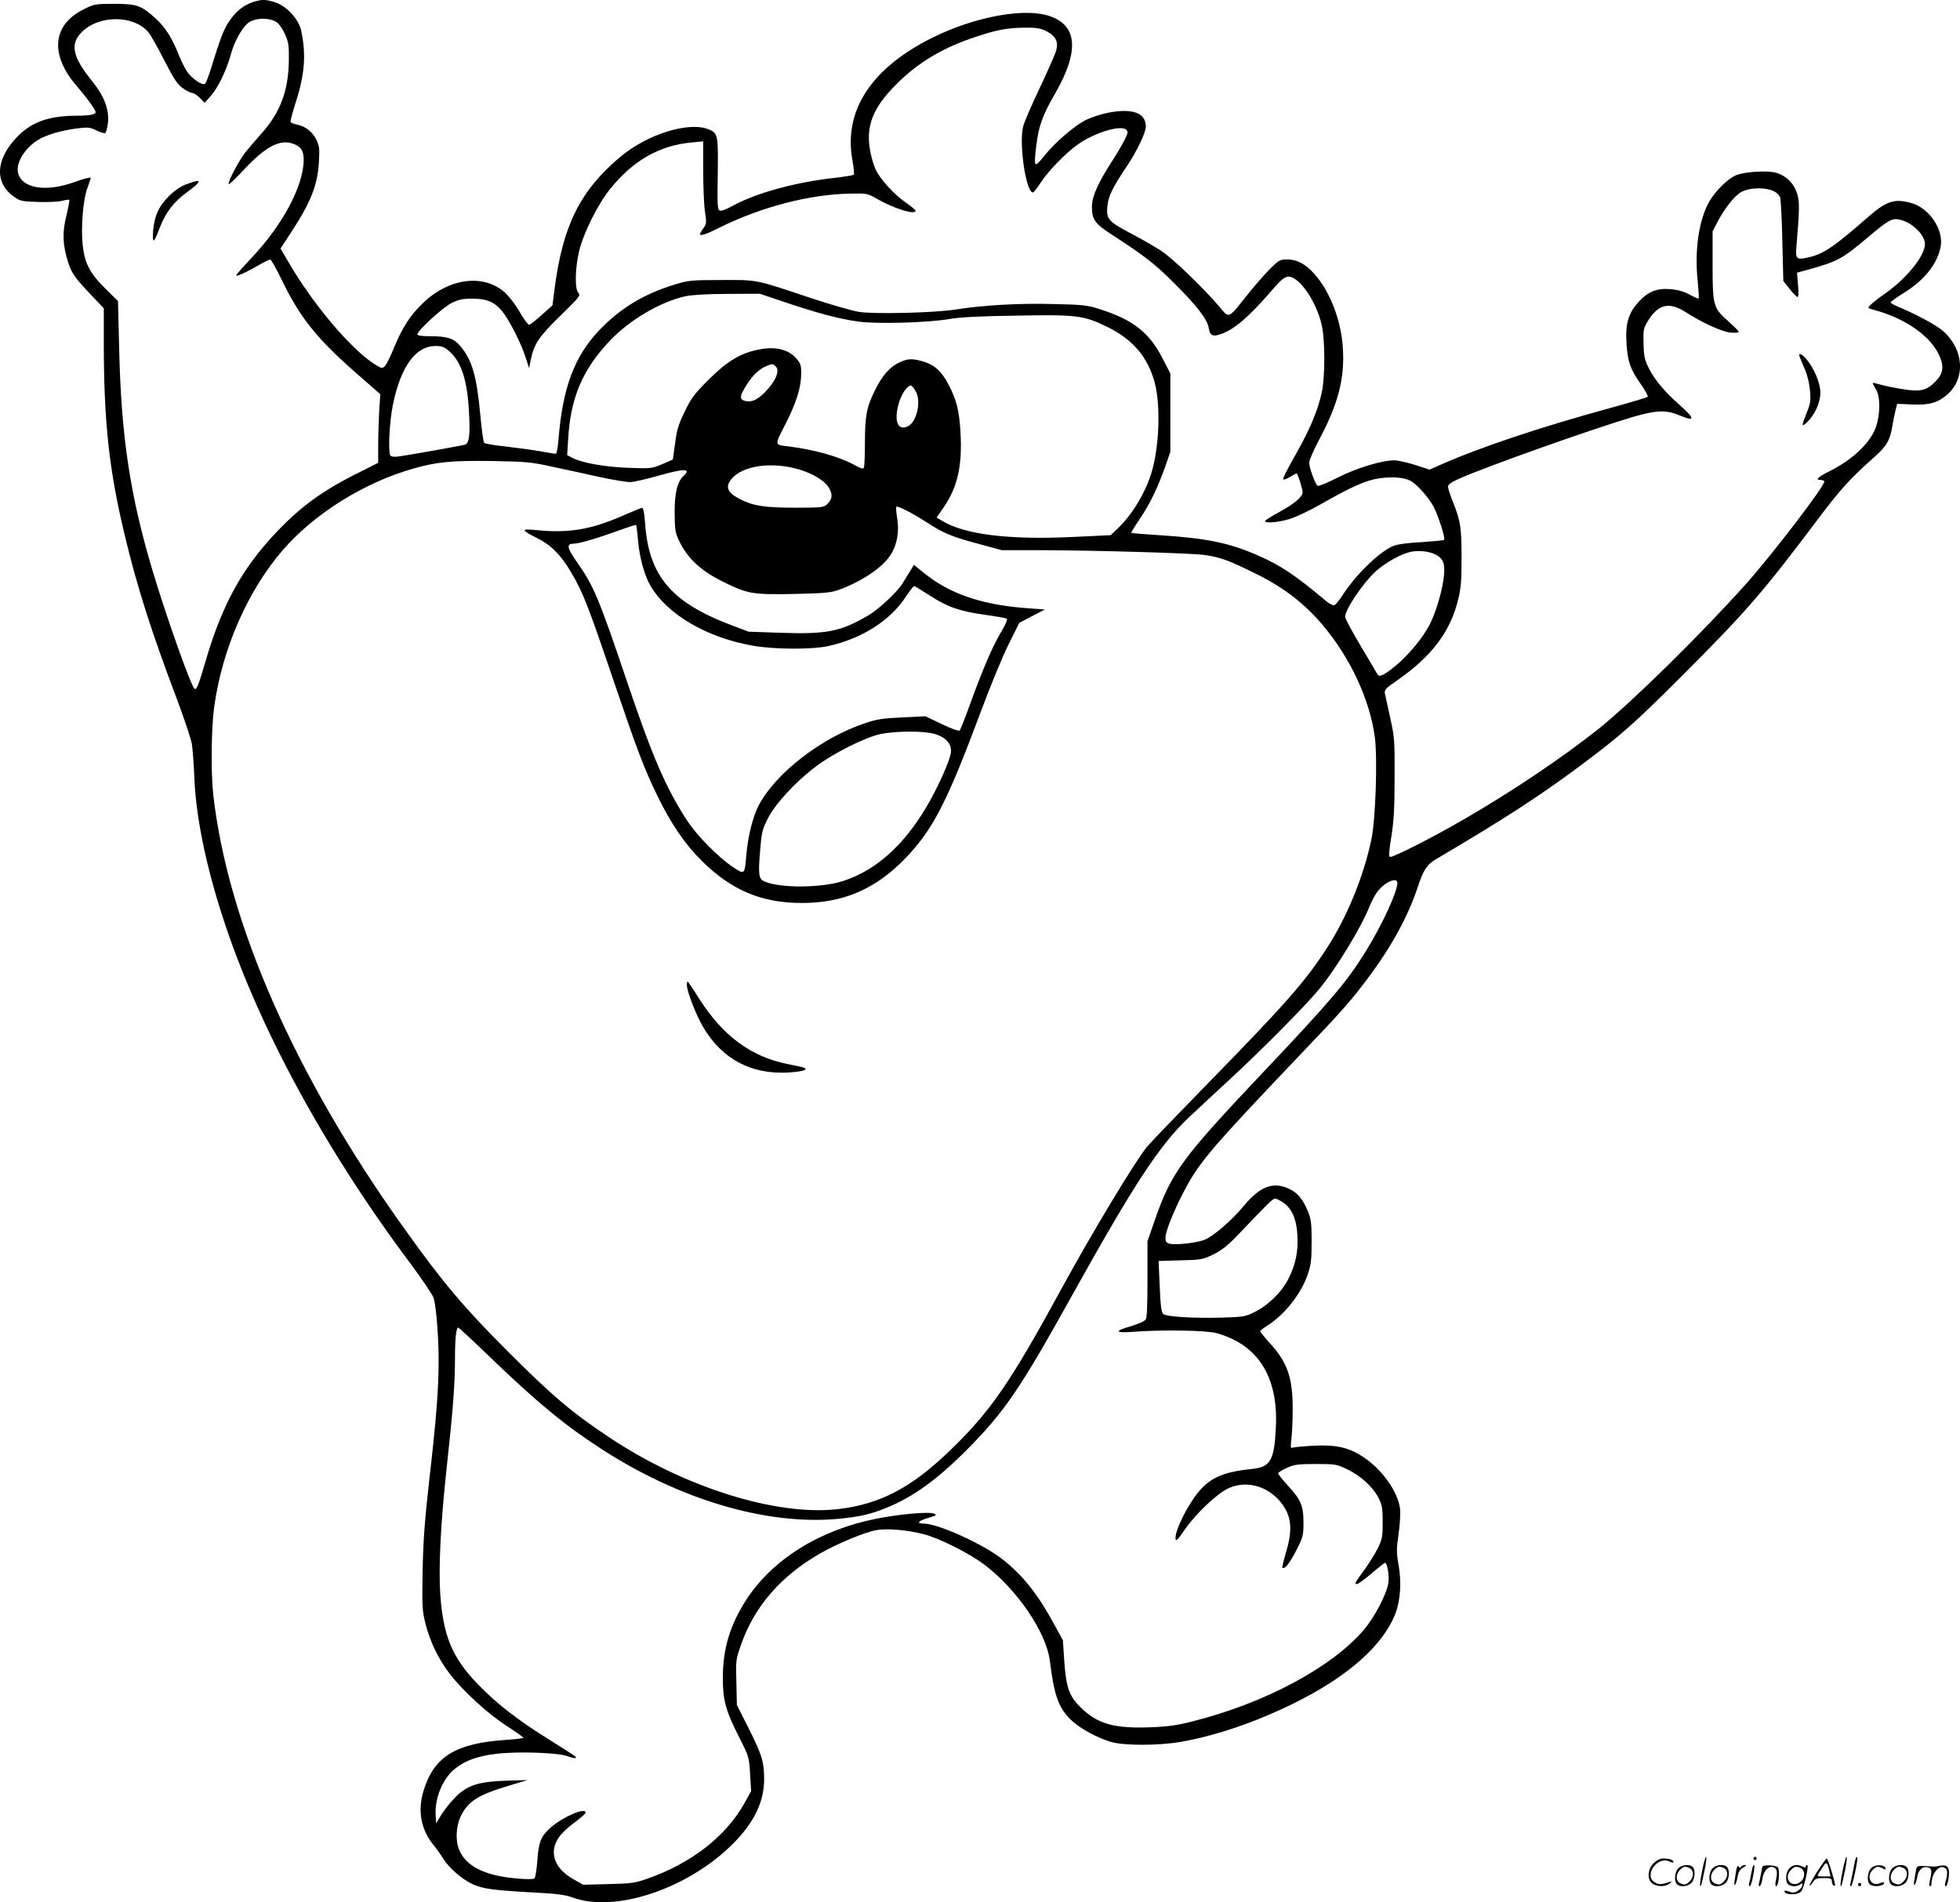 <svg version="1.0" xmlns="http://www.w3.org/2000/svg"
  viewBox="0 0 1200.026 1164.635"
 preserveAspectRatio="xMidYMid meet">
<g transform="translate(-0.449,1164.846) scale(0.1,-0.1)"
fill="#000000" stroke="none">
<path d="M1554 11636 c-57 -18 -107 -58 -147 -119 -34 -50 -55 -107 -111 -289
-15 -48 -31 -90 -37 -93 -17 -11 -85 36 -111 78 -15 23 -36 67 -48 97 -40 102
-83 171 -138 221 -93 85 -118 94 -257 94 -116 0 -123 -1 -187 -33 -194 -95
-210 -280 -42 -472 62 -72 114 -144 114 -158 0 -15 -38 -22 -115 -22 -167 0
-273 -37 -359 -123 -138 -138 -149 -286 -27 -372 39 -28 49 -30 150 -33 59 -2
124 1 146 7 21 6 41 8 44 6 2 -3 -6 -46 -18 -97 -26 -103 -23 -177 9 -280 21
-70 43 -101 142 -205 l78 -82 0 -203 c0 -495 32 -789 131 -1198 74 -308 161
-580 313 -982 46 -123 89 -250 95 -283 5 -33 12 -123 15 -200 8 -234 69 -538
172 -855 214 -667 627 -1428 1154 -2131 71 -96 135 -190 140 -209 15 -51 30
-236 30 -380 0 -176 -15 -366 -57 -730 -28 -249 -37 -366 -41 -556 -4 -222 -2
-249 17 -325 28 -111 79 -217 148 -307 80 -105 236 -248 352 -322 55 -36 100
-68 101 -71 0 -3 -48 -9 -106 -13 -307 -20 -441 -101 -505 -307 -38 -122 -20
-233 53 -328 25 -31 54 -72 66 -92 33 -55 116 -127 179 -156 64 -29 125 -38
388 -52 131 -7 183 -14 228 -31 260 -94 704 55 978 329 132 132 193 260 192
401 -1 103 -13 143 -95 307 l-72 143 -3 137 c-4 136 -4 139 30 236 82 231 242
416 482 554 100 58 273 130 343 143 67 12 188 2 293 -25 91 -23 271 -113 365
-182 202 -151 384 -416 406 -592 27 -215 53 -287 128 -361 51 -51 156 -109
245 -136 80 -24 291 -24 430 0 214 38 450 118 681 231 340 166 559 360 634
560 29 80 36 189 17 294 -13 74 -13 96 0 185 8 56 12 124 10 152 -11 106 -109
246 -229 324 -87 57 -165 74 -301 67 -62 -3 -120 -9 -128 -12 -13 -5 -14 3 -8
52 4 32 8 112 8 178 1 196 -30 289 -138 408 -34 37 -61 71 -61 75 0 4 19 19
43 34 108 68 207 194 249 316 19 57 23 87 23 197 0 113 -3 138 -23 188 -30 73
-65 115 -117 138 -96 44 -175 14 -273 -103 -75 -90 -177 -179 -237 -208 -43
-20 -179 -36 -220 -26 -20 5 -25 13 -25 36 0 38 48 159 112 282 95 181 159
257 714 840 264 276 312 331 428 487 132 178 233 364 290 536 34 105 57 140
109 171 411 242 633 385 885 573 247 184 329 256 618 545 403 403 498 512 854
986 123 163 191 237 327 357 79 70 100 106 114 196 6 34 15 78 20 98 l9 35 90
-4 c104 -5 159 10 217 61 113 99 102 275 -25 388 -41 37 -171 106 -284 153
-21 8 -38 19 -38 23 0 4 37 31 81 58 128 79 208 182 226 288 16 102 -70 229
-176 261 -105 31 -156 15 -270 -85 -204 -179 -270 -224 -358 -245 -82 -19 -87
-15 -79 75 19 222 19 267 2 319 -21 61 -68 106 -128 123 -56 15 -191 6 -243
-15 -51 -21 -128 -96 -165 -161 -64 -112 -92 -299 -71 -490 5 -54 8 -101 6
-104 -3 -2 -28 8 -56 24 -35 19 -72 29 -115 33 -87 7 -140 -15 -199 -80 -61
-68 -80 -132 -72 -253 7 -111 23 -157 87 -248 27 -39 47 -74 43 -78 -5 -4
-100 -33 -213 -64 -450 -123 -815 -245 -1069 -358 l-54 -24 -89 29 c-48 15
-105 28 -127 28 -77 0 -233 -48 -347 -106 -61 -31 -116 -54 -122 -50 -15 9
-52 111 -52 142 0 14 29 81 65 148 114 215 154 372 141 557 -10 166 -80 346
-174 450 -55 62 -107 89 -168 89 -43 0 -50 -4 -108 -62 -34 -35 -96 -106 -137
-158 -117 -147 -107 -143 -170 -68 -100 117 -284 294 -354 340 -38 25 -124 75
-190 109 -137 73 -149 87 -140 169 6 59 33 113 117 238 62 92 118 208 118 245
0 86 -85 116 -242 83 -36 -8 -91 -26 -121 -40 -69 -33 -192 -138 -259 -222
-62 -77 -65 -73 -49 60 14 121 38 188 115 321 156 271 137 431 -57 482 -157
40 -446 -17 -689 -137 -379 -187 -551 -449 -494 -755 8 -44 11 -83 8 -86 -4
-4 -54 -12 -112 -19 -242 -26 -482 -92 -626 -170 -48 -26 -75 -36 -85 -30 -12
8 -13 45 -10 223 3 237 1 250 -54 273 -124 51 -382 -30 -550 -174 -242 -206
-347 -421 -396 -810 l-12 -93 -66 -59 c-36 -33 -71 -60 -77 -60 -7 0 -33 35
-58 79 -25 44 -66 97 -92 120 -132 116 -347 86 -506 -72 -75 -73 -122 -148
-173 -272 -20 -49 -44 -98 -54 -108 -16 -16 -19 -16 -65 13 -145 93 -378 369
-526 625 l-48 82 65 99 c120 183 162 289 170 431 5 80 3 97 -16 137 -24 48
-67 82 -120 92 -17 4 -34 10 -37 15 -3 5 11 58 30 117 57 177 66 297 34 445
-15 69 -92 151 -161 172 -60 18 -78 18 -133 1z m144 -123 c13 -8 36 -40 50
-71 23 -51 26 -69 25 -162 -2 -185 -51 -317 -165 -446 -33 -37 -79 -91 -101
-118 -41 -52 -111 -186 -102 -195 3 -3 48 40 99 95 125 133 213 180 290 154
53 -17 70 -43 70 -103 -3 -159 -128 -394 -317 -595 -40 -42 -79 -86 -87 -96
-14 -18 -13 -18 10 -11 14 4 60 27 102 51 42 24 82 44 87 44 6 0 39 -60 74
-132 108 -223 212 -353 449 -561 l151 -132 -7 -104 c-3 -57 -6 -152 -6 -210
l0 -106 -107 -54 c-228 -112 -366 -212 -519 -374 -209 -221 -330 -442 -431
-787 -43 -148 -56 -180 -68 -168 -24 23 -172 442 -254 714 -140 467 -195 830
-207 1372 l-7 287 -77 76 c-95 94 -127 155 -139 265 -12 106 2 284 29 352 11
29 20 57 20 62 0 5 -43 -6 -96 -25 -181 -66 -331 -40 -350 60 -11 60 44 147
122 196 50 31 138 57 230 70 78 10 87 9 129 -11 24 -12 49 -19 54 -16 5 4 12
30 16 59 10 81 -21 165 -95 257 -121 149 -138 227 -67 300 105 108 320 108
410 1 15 -18 59 -96 98 -173 58 -113 79 -145 112 -169 22 -16 48 -29 57 -29
10 0 31 -14 47 -30 l30 -31 38 42 c44 50 96 156 124 258 20 73 63 152 101 186
38 34 129 39 178 8z m4712 -55 c59 -30 77 -66 60 -122 -6 -22 -52 -125 -100
-227 -49 -102 -94 -207 -101 -234 -27 -108 17 -405 60 -405 5 0 26 28 49 63
45 69 152 179 224 230 102 73 265 123 298 91 12 -12 11 -19 -8 -58 -12 -25
-47 -85 -78 -133 -88 -136 -124 -218 -124 -281 0 -78 18 -103 123 -171 192
-124 264 -179 376 -292 142 -140 207 -225 216 -278 7 -44 21 -54 62 -42 86 25
178 102 322 269 69 81 91 95 124 83 67 -26 153 -161 183 -289 22 -90 22 -322
1 -417 -22 -101 -68 -214 -138 -340 -90 -161 -102 -185 -96 -192 3 -3 21 4 40
16 19 11 37 21 40 21 7 0 37 -96 37 -116 0 -27 -52 -71 -139 -118 -50 -27 -91
-53 -91 -58 0 -15 84 -8 153 14 37 11 119 50 180 85 195 111 286 152 367 163
79 11 149 6 190 -15 39 -20 115 -106 143 -161 30 -59 72 -193 63 -201 -3 -3
-66 -9 -139 -14 -84 -4 -148 -13 -172 -23 -87 -37 -230 -176 -312 -304 -19
-29 -41 -56 -49 -59 -7 -3 -31 9 -51 26 -190 160 -284 222 -424 282 -170 74
-309 102 -584 120 -99 6 -182 13 -184 15 -2 2 22 41 53 87 63 94 109 190 155
320 l31 89 0 240 0 240 -47 91 c-81 159 -180 237 -383 302 -78 25 -102 28
-285 32 -209 6 -432 -7 -595 -33 -133 -21 -498 -30 -597 -15 -43 7 -177 46
-298 86 -340 114 -321 110 -545 109 -183 0 -201 -2 -285 -28 -189 -57 -335
-146 -464 -282 -151 -160 -222 -352 -247 -666 -4 -50 -11 -88 -17 -88 -6 0
-47 7 -91 15 -45 8 -139 21 -209 29 -71 7 -133 18 -138 23 -5 5 -16 83 -24
174 -22 239 -52 339 -126 423 -37 43 -79 56 -181 56 -52 0 -78 4 -78 11 0 23
155 165 209 192 45 22 69 27 128 27 87 0 135 -20 182 -77 42 -51 114 -192 142
-278 l23 -70 11 55 c20 94 50 138 182 267 115 112 124 123 109 138 -23 23 -21
149 4 255 27 112 113 285 189 380 139 174 302 268 499 286 l72 7 0 -182 c0
-100 5 -213 11 -251 10 -64 9 -72 -10 -99 -12 -16 -21 -32 -21 -35 0 -15 37
-3 118 38 255 127 554 205 802 209 104 2 105 2 171 -36 101 -57 229 -96 229
-69 0 5 -24 25 -54 46 -77 53 -163 147 -191 208 -13 29 -29 85 -35 125 -23
145 22 255 160 393 133 134 282 224 483 291 130 44 199 57 302 58 75 1 98 -3
135 -21z m4459 -982 c16 -9 32 -26 35 -38 4 -13 10 -133 13 -266 l6 -244 39
-49 c21 -27 43 -49 48 -49 6 0 7 29 3 74 l-6 75 59 16 c190 53 214 65 374 200
126 106 149 119 194 109 77 -16 156 -93 156 -150 0 -71 -110 -208 -240 -300
-42 -29 -84 -62 -94 -73 -18 -19 -17 -20 26 -31 188 -51 341 -158 395 -276 32
-71 26 -113 -26 -165 -53 -53 -93 -61 -204 -42 -50 8 -111 21 -134 28 -24 7
-43 11 -43 8 0 -3 10 -21 21 -40 31 -50 24 -186 -14 -260 -46 -89 -145 -177
-274 -241 -67 -34 -86 -52 -54 -52 11 0 22 -4 25 -8 11 -18 -307 -434 -477
-626 -280 -313 -702 -727 -906 -891 -225 -178 -529 -383 -829 -556 -186 -108
-429 -231 -446 -227 -10 2 -8 31 7 123 15 94 20 172 20 360 1 226 0 247 -26
365 -15 69 -30 137 -33 151 -5 23 2 32 78 84 210 147 322 296 370 492 18 73
21 118 21 258 0 183 -6 225 -54 343 -16 40 -29 82 -29 91 0 13 21 28 69 49
168 75 820 306 1064 378 145 42 205 44 288 8 93 -39 92 -19 -4 66 -91 80 -154
156 -188 225 -26 53 -30 74 -32 151 -2 85 0 93 28 139 63 102 130 117 231 52
101 -65 222 -120 275 -125 27 -2 49 0 49 5 0 4 -28 33 -61 62 -95 83 -99 97
-99 345 l0 208 36 69 c39 73 102 152 138 171 54 30 151 31 205 4z m-6049 -681
c200 -67 326 -100 445 -116 114 -15 426 -6 550 16 64 11 183 18 410 21 375 7
415 2 565 -72 153 -76 244 -185 285 -341 35 -135 28 -374 -16 -533 -35 -127
-118 -268 -211 -357 l-43 -41 -230 -11 c-395 -19 -666 15 -803 99 l-33 20 45
65 c84 123 113 255 101 457 -7 132 -25 200 -72 290 -43 83 -86 122 -155 143
-67 19 -94 19 -144 -4 -61 -28 -108 -81 -153 -173 -51 -103 -61 -156 -61 -324
0 -73 -3 -139 -6 -147 -4 -12 -15 -9 -59 15 -96 52 -243 93 -400 113 -91 11
-90 3 -21 138 67 132 96 225 96 311 0 48 -4 60 -31 91 -46 52 -121 72 -214 56
-119 -20 -202 -68 -320 -185 -90 -90 -108 -114 -148 -197 -38 -78 -49 -111
-59 -194 l-14 -100 -64 -28 c-64 -27 -68 -28 -205 -23 -145 5 -286 30 -346 61
l-32 17 6 96 c14 255 88 428 256 605 122 128 311 239 464 272 39 8 134 14 257
14 l196 1 164 -55z m-2065 -297 c74 -64 111 -177 121 -374 8 -137 1 -190 -24
-198 -20 -6 -361 -67 -413 -73 -24 -3 -40 0 -45 8 -14 24 -5 207 16 309 48
235 139 360 262 360 39 0 54 -6 83 -32z m2000 -94 c26 -27 -3 -92 -70 -160
-47 -46 -80 -60 -120 -50 -35 9 -32 32 14 103 38 59 76 94 122 112 33 13 35
13 54 -5z m858 -155 c32 -60 4 -181 -47 -209 -62 -33 -89 25 -61 131 16 63 57
123 80 116 5 -2 18 -19 28 -38z m-2223 -459 c80 -17 210 -45 290 -63 80 -17
163 -31 185 -30 22 1 96 18 164 37 163 47 212 47 161 1 -38 -35 -55 -102 -55
-225 1 -103 3 -121 26 -170 53 -112 135 -188 284 -260 139 -68 172 -73 425
-68 184 4 223 8 270 25 145 53 271 139 319 217 38 60 52 141 39 218 -6 37 -9
71 -5 74 7 7 96 -38 180 -92 109 -71 155 -90 314 -133 l151 -41 233 0 c343 -1
923 -18 1006 -29 98 -14 147 -32 298 -106 184 -89 313 -187 429 -325 168 -199
287 -455 318 -684 17 -130 5 -510 -22 -631 -48 -227 -150 -474 -272 -662 -131
-203 -255 -344 -741 -841 -174 -178 -336 -346 -360 -375 -68 -81 -338 -529
-517 -857 -319 -586 -439 -761 -688 -1001 -236 -229 -429 -330 -686 -360 -377
-44 -942 133 -1401 439 -230 153 -348 253 -621 526 -270 270 -399 423 -633
751 -671 937 -1083 1875 -1171 2660 -15 136 -12 408 6 536 49 356 206 713 422
962 194 223 500 413 799 497 143 41 235 49 478 46 213 -4 241 -6 375 -36z
m1486 -10 c98 -25 182 -75 207 -124 21 -40 16 -66 -16 -96 -19 -18 -36 -20
-187 -20 -192 0 -261 10 -342 51 -70 35 -90 67 -68 106 52 92 230 128 406 83z
m3916 -526 c49 -25 61 -55 53 -132 -9 -87 -47 -217 -86 -295 -40 -79 -125
-183 -203 -249 -77 -64 -106 -78 -118 -58 -4 8 -51 87 -103 174 -52 88 -95
168 -95 178 0 44 109 206 185 276 60 55 157 109 217 122 51 10 112 3 150 -16z
m-232 -2012 c0 -54 -95 -260 -196 -422 -111 -180 -212 -299 -610 -720 -519
-548 -578 -629 -683 -933 l-41 -118 0 -233 c0 -170 -3 -236 -12 -248 -7 -9
-45 -26 -85 -38 -106 -30 -105 -44 3 -36 180 14 455 10 518 -8 254 -71 378
-269 362 -578 -10 -202 -33 -241 -144 -253 -168 -17 -250 -50 -322 -132 -71
-81 -155 -249 -148 -297 2 -16 14 -5 54 54 68 99 200 225 271 257 124 57 277
0 348 -129 38 -68 39 -146 2 -268 -14 -47 -23 -87 -21 -90 13 -12 43 25 84
104 43 85 45 92 45 175 0 103 -16 138 -100 229 -30 33 -55 64 -55 70 0 5 24
20 53 33 46 21 67 24 177 24 120 0 128 -1 192 -32 83 -39 159 -109 193 -176
22 -44 25 -64 25 -149 0 -90 -3 -104 -31 -161 -17 -34 -53 -91 -79 -127 -61
-84 -64 -90 -48 -90 7 0 48 29 90 65 42 36 79 65 82 65 14 0 27 -76 21 -122
-10 -68 -82 -207 -149 -287 -197 -231 -608 -451 -1051 -562 -94 -24 -150 -32
-260 -36 -214 -8 -315 19 -415 113 -78 73 -97 124 -109 285 l-9 135 -57 104
c-98 180 -188 293 -312 391 -117 93 -395 219 -482 219 -49 0 -36 17 27 35 53
16 55 18 32 27 -32 12 -218 -5 -355 -33 -344 -69 -631 -249 -790 -493 -101
-156 -145 -301 -145 -482 0 -137 18 -201 102 -366 58 -115 59 -118 65 -222 l6
-104 -38 -69 c-113 -206 -327 -373 -600 -468 -71 -25 -97 -29 -235 -32 l-155
-4 -60 34 c-117 66 -151 163 -90 255 15 23 59 65 97 92 37 28 68 55 68 60 0
35 -137 -24 -213 -90 -61 -54 -75 -89 -83 -206 -4 -54 -12 -103 -18 -107 -6
-4 -47 -5 -91 -1 -206 15 -326 73 -369 176 -24 56 -20 143 8 203 45 95 104
133 301 192 l110 33 -130 -4 c-146 -5 -210 -20 -273 -66 -41 -30 -100 -99
-137 -161 l-20 -34 -3 45 c-8 107 42 229 120 291 64 50 138 76 254 90 129 15
375 7 433 -15 24 -9 46 -14 49 -11 7 7 14 2 -154 108 -202 125 -332 227 -448
348 -153 159 -208 292 -226 545 -11 164 2 433 39 774 39 356 51 516 51 664 0
127 7 196 20 196 4 0 93 -82 196 -182 289 -278 458 -417 679 -560 483 -313
1014 -469 1450 -429 134 13 199 28 295 67 165 67 311 172 496 358 228 230 324
370 641 941 378 679 533 916 709 1085 49 47 166 155 259 241 187 172 460 447
544 549 103 123 262 384 311 510 12 30 33 70 47 88 45 60 123 94 123 54z
m-698 -1957 c52 -36 81 -101 86 -200 5 -101 -10 -176 -54 -264 -41 -83 -126
-166 -211 -207 -54 -27 -67 -29 -206 -33 -174 -4 -329 6 -350 22 -12 9 -17 48
-22 168 l-7 157 134 4 c129 3 137 5 203 37 52 26 88 55 149 119 184 193 213
222 227 222 8 0 31 -11 51 -25z M1142 10519 c-65 -25 -140 -97 -171 -164 -15
-32 -26 -76 -29 -120 -5 -83 3 -79 41 20 37 95 84 156 167 217 96 70 94 86 -8
47z M11020 9474 c0 -3 13 -36 29 -73 20 -43 32 -92 37 -141 6 -67 3 -82 -20
-139 -33 -83 -33 -91 4 -56 46 44 80 120 80 179 0 57 -38 149 -84 204 -25 29
-46 41 -46 26z M3815 8490 c-195 -85 -331 -107 -528 -87 -95 10 -94 1 6 -49
86 -43 145 -102 209 -211 71 -119 106 -210 254 -647 153 -450 191 -550 274
-721 80 -166 168 -295 269 -395 183 -182 367 -260 616 -260 254 0 452 86 633
274 170 177 254 341 463 901 57 153 133 338 169 409 l65 131 78 41 79 41 -99
7 c-284 20 -480 86 -641 216 l-62 50 -26 -43 c-15 -23 -34 -55 -44 -71 -33
-53 -145 -158 -210 -196 -170 -99 -252 -115 -533 -106 l-199 7 -101 38 c-372
140 -511 303 -533 628 -4 58 -11 93 -18 92 -6 0 -60 -22 -121 -49z m96 -152
c10 -106 39 -213 76 -276 103 -176 346 -318 628 -367 130 -23 362 -24 461 -2
205 45 381 157 475 303 23 35 46 64 50 64 5 0 48 -26 97 -58 105 -69 181 -96
339 -118 65 -9 123 -19 130 -23 8 -4 -2 -29 -32 -80 -53 -88 -114 -231 -191
-443 -30 -84 -59 -157 -64 -162 -5 -5 -49 10 -109 39 l-100 48 -142 -7 c-120
-5 -157 -11 -230 -36 -266 -89 -543 -303 -648 -500 -36 -66 -67 -190 -77 -305
-11 -125 -9 -123 -84 -74 -90 61 -218 191 -279 284 -129 198 -213 392 -369
855 -174 515 -203 582 -308 731 -59 85 -63 109 -16 109 33 0 147 34 282 83 52
19 97 33 99 31 2 -2 8 -45 12 -96z m1816 -1183 c71 -21 107 -64 99 -117 -9
-55 -82 -216 -148 -328 -142 -240 -313 -392 -513 -456 -133 -43 -388 -44 -481
-2 -34 16 -38 40 -26 184 9 114 13 133 46 198 44 90 171 228 295 321 108 82
302 179 396 199 95 20 268 20 332 1z M4210 5618 c0 -41 57 -186 101 -260 115
-194 293 -289 521 -276 49 3 94 10 100 16 12 12 11 12 -111 37 -220 45 -392
173 -535 398 -37 59 -70 107 -72 107 -2 0 -4 -10 -4 -22z M10426 194 c-10 -47
-15 -88 -12 -91 5 -6 9 7 30 110 7 37 10 67 6 67 -4 0 -15 -39 -24 -86z
M10740 270 c0 -5 5 -10 10 -10 6 0 10 5 10 10 0 6 -4 10 -10 10 -5 0 -10 -4
-10 -10z M11286 194 c-10 -47 -15 -88 -12 -91 5 -6 9 7 30 110 7 37 10 67 6
67 -4 0 -15 -39 -24 -86z M11366 269 c-3 -8 -10 -41 -16 -74 -6 -33 -14 -68
-16 -77 -3 -10 -1 -18 3 -18 10 0 46 171 38 178 -2 3 -7 -1 -9 -9z M10129 241
c-38 -38 -41 -101 -7 -125 29 -20 79 -20 104 0 18 14 18 15 1 10 -53 -17 -69
-17 -92 -2 -69 45 21 166 94 126 12 -6 21 -7 21 -1 0 12 -25 21 -62 21 -19 0
-39 -10 -59 -29z M11130 189 c-28 -45 -49 -83 -47 -85 2 -3 12 7 21 21 14 21
24 25 66 25 43 0 50 -3 50 -19 0 -11 5 -23 10 -26 6 -3 10 -3 10 1 0 20 -44
164 -51 164 -4 0 -30 -37 -59 -81z m75 4 l7 -33 -42 0 c-42 0 -42 0 -28 23 8
12 21 32 29 44 15 25 22 18 34 -34z M10280 210 c-22 -22 -27 -79 -8 -98 19
-19 66 -14 88 8 22 22 27 79 8 98 -19 19 -66 14 -88 -8z m71 0 c25 -14 25 -54
-1 -80 -23 -23 -33 -24 -61 -10 -25 14 -25 54 1 80 23 23 33 24 61 10z M10490
210 c-22 -22 -27 -79 -8 -98 19 -19 66 -14 88 8 22 22 27 79 8 98 -19 19 -66
14 -88 -8z m71 0 c25 -14 25 -54 -1 -80 -23 -23 -33 -24 -61 -10 -25 14 -25
54 1 80 23 23 33 24 61 10z M10636 204 c-3 -16 -8 -47 -11 -69 -8 -51 10 -26
19 27 5 27 15 42 34 53 18 10 22 14 10 15 -9 0 -20 -5 -24 -11 -5 -8 -9 -8
-14 1 -5 8 -10 3 -14 -16z M10737 223 c-2 -4 -7 -26 -11 -48 -4 -22 -9 -48
-12 -57 -3 -10 -1 -18 4 -18 4 0 14 28 20 62 11 58 10 81 -1 61z M10795 220
c-1 -3 -5 -23 -9 -45 -4 -22 -9 -48 -12 -57 -3 -10 -1 -18 4 -18 5 0 13 20 17
45 7 53 44 87 74 68 17 -11 19 -28 8 -80 -4 -18 -3 -33 2 -33 16 0 24 99 11
115 -12 14 -87 18 -95 5z M10960 210 c-22 -22 -27 -79 -8 -98 7 -7 24 -12 38
-12 14 0 31 5 38 12 9 9 12 8 12 -5 0 -9 -12 -24 -26 -34 -21 -13 -32 -15 -55
-6 -16 6 -29 8 -29 3 0 -24 81 -27 102 -2 18 19 50 162 37 162 -5 0 -9 -5 -9
-10 0 -7 -6 -7 -19 0 -30 16 -59 12 -81 -10z m71 0 c29 -16 25 -65 -6 -86 -56
-37 -103 28 -55 76 23 23 33 24 61 10z M11461 211 c-23 -23 -28 -80 -9 -99 19
-19 88 -13 88 9 0 5 -11 4 -24 -2 -54 -25 -89 38 -46 81 23 23 33 24 62 9 16
-9 19 -8 16 3 -8 22 -64 22 -87 -1z M11590 210 c-22 -22 -27 -79 -8 -98 19
-19 66 -14 88 8 22 22 27 79 8 98 -19 19 -66 14 -88 -8z m71 0 c25 -14 25 -54
-1 -80 -23 -23 -33 -24 -61 -10 -25 14 -25 54 1 80 23 23 33 24 61 10z M11736
201 c-3 -14 -8 -44 -11 -66 -8 -51 10 -26 19 27 8 41 35 63 66 53 22 -7 24
-21 11 -77 -5 -22 -5 -38 0 -38 5 0 9 6 9 13 0 68 51 125 85 97 15 -13 15 -35
-1 -92 -3 -10 -1 -18 4 -18 6 0 13 23 17 50 9 63 -5 84 -49 76 -17 -4 -35 -6
-41 -6 -101 8 -104 7 -109 -19z M11380 110 c0 -5 5 -10 10 -10 6 0 10 5 10 10
0 6 -4 10 -10 10 -5 0 -10 -4 -10 -10z"/>
</g>
</svg>
